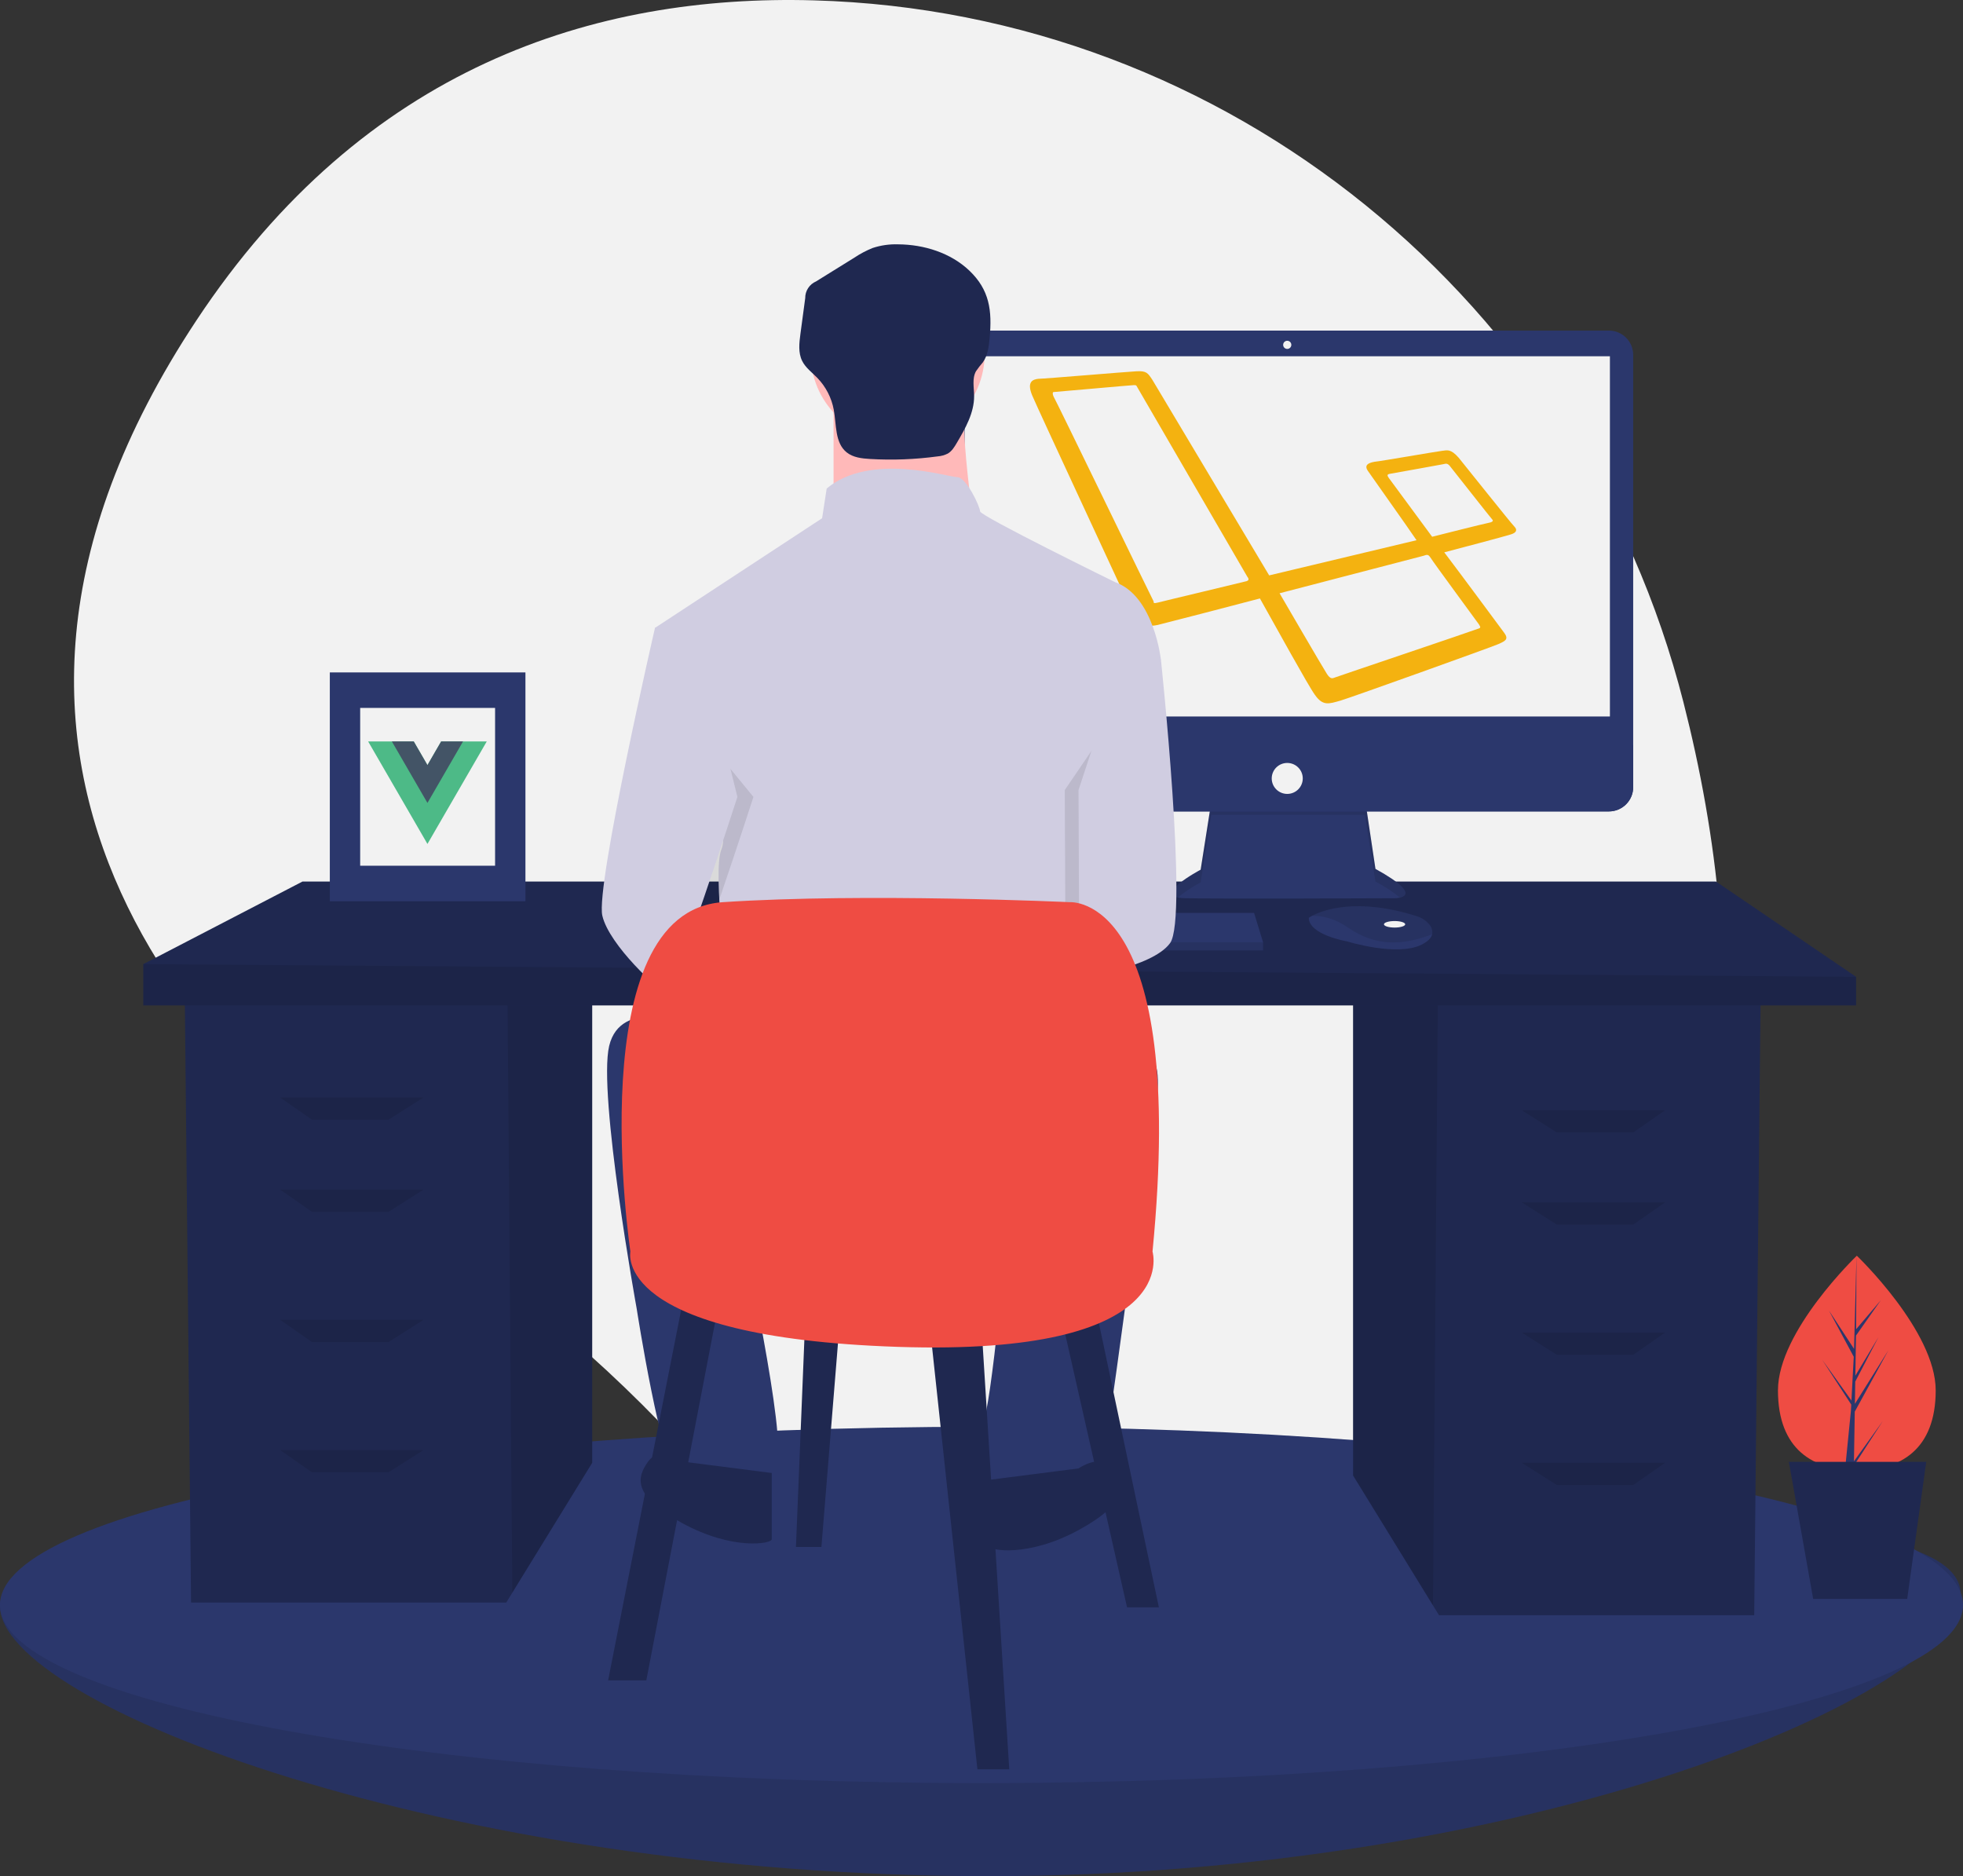 <svg width="203" height="194" viewBox="0 0 203 194" fill="none" xmlns="http://www.w3.org/2000/svg">
<rect x="0" y="0" width="203" height="194" fill="#333333" stroke="none"/>
<g clip-path="url(#clip0_1026_1540)">
<path d="M174.087 72.602C163.522 31.155 127.014 1.237 84.163 0.037C61.509 -0.598 37.67 6.898 20.314 33.127C-10.713 80.015 22.22 112.416 45.18 127.812C56.273 135.265 66.268 144.227 74.876 154.438C90.384 172.798 120.219 195.612 155.752 159.865C181.506 133.956 181.125 100.209 174.087 72.602Z" fill="#F2F2F2"/>
<path d="M202.765 164.902C202.765 175.076 158.263 194 102.206 194C46.149 194 0 176.249 0 166.075C0 155.902 46.149 157.158 102.206 157.158C158.263 157.158 202.765 154.728 202.765 164.902Z" fill="#2B376C"/>
<path opacity="0.1" d="M202.765 164.902C202.765 175.076 158.263 194 102.206 194C46.149 194 0 176.249 0 166.075C0 155.902 46.149 157.158 102.206 157.158C158.263 157.158 202.765 154.728 202.765 164.902Z" fill="black"/>
<path d="M101.5 184.378C157.557 184.378 203 176.131 203 165.957C203 155.784 157.557 147.536 101.5 147.536C45.443 147.536 0 155.784 0 165.957C0 176.131 45.443 184.378 101.5 184.378Z" fill="#2B376C"/>
<path d="M139.926 103.308V152.574L148.187 166.004L148.815 167.025H181.409L182.067 103.308H139.926Z" fill="#1F2850"/>
<path opacity="0.1" d="M139.926 103.308V152.574L148.187 166.004L148.694 103.308H139.926Z" fill="black"/>
<path d="M61.241 101.994V151.26L52.98 164.69L52.351 165.712H19.758L19.099 101.994H61.241Z" fill="#1F2850"/>
<path opacity="0.1" d="M61.241 101.994V151.26L52.98 164.69L52.473 101.994H61.241Z" fill="black"/>
<path d="M191.944 101.008V103.964H14.819V99.695L31.281 91.155H177.458L191.944 101.008Z" fill="#1F2850"/>
<path opacity="0.1" d="M191.944 101.009V103.965H14.819V99.695L191.944 101.009Z" fill="black"/>
<path opacity="0.1" d="M40.17 115.788H32.268L28.976 113.489H43.791L40.17 115.788Z" fill="black"/>
<path opacity="0.1" d="M40.17 125.314H32.268L28.976 123.015H43.791L40.17 125.314Z" fill="black"/>
<path opacity="0.1" d="M40.17 138.78H32.268L28.976 136.48H43.791L40.17 138.78Z" fill="black"/>
<path opacity="0.1" d="M40.17 152.245H32.268L28.976 149.946H43.791L40.17 152.245Z" fill="black"/>
<path opacity="0.1" d="M160.997 117.103H168.898L172.19 114.804H157.375L160.997 117.103Z" fill="black"/>
<path opacity="0.1" d="M160.997 126.627H168.898L172.19 124.328H157.375L160.997 126.627Z" fill="black"/>
<path opacity="0.1" d="M160.997 140.093H168.898L172.19 137.794H157.375L160.997 140.093Z" fill="black"/>
<path opacity="0.1" d="M160.997 153.56H168.898L172.19 151.261H157.375L160.997 153.56Z" fill="black"/>
<path d="M125.261 82.936L124.163 89.931C124.163 89.931 118.757 92.796 122.558 92.88C126.36 92.965 144.269 92.88 144.269 92.88C144.269 92.88 147.732 92.88 142.241 89.847L141.143 82.515L125.261 82.936Z" fill="#2B376C"/>
<path opacity="0.1" d="M121.794 92.805C122.532 92.209 123.325 91.685 124.163 91.24L125.262 84.245L141.143 84.26L142.241 91.155C143.144 91.62 143.994 92.178 144.779 92.821C145.484 92.661 146.255 92.064 142.241 89.847L141.143 82.515L125.262 82.936L124.163 89.931C124.163 89.931 119.62 92.339 121.794 92.805Z" fill="black"/>
<path d="M166.378 34.184H99.858C98.469 34.184 97.342 35.307 97.342 36.693V81.396C97.342 82.782 98.469 83.905 99.858 83.905H166.378C167.767 83.905 168.893 82.782 168.893 81.396V36.693C168.893 35.307 167.767 34.184 166.378 34.184Z" fill="#2B376C"/>
<path d="M166.486 36.839H99.75V74.088H166.486V36.839Z" fill="#F2F2F2"/>
<path d="M133.118 36.08C133.351 36.08 133.54 35.891 133.54 35.659C133.54 35.426 133.351 35.237 133.118 35.237C132.884 35.237 132.695 35.426 132.695 35.659C132.695 35.891 132.884 36.08 133.118 36.08Z" fill="#F2F2F2"/>
<path d="M168.893 77.037V81.396C168.893 81.725 168.828 82.052 168.702 82.356C168.576 82.661 168.39 82.937 168.157 83.171C167.923 83.403 167.646 83.588 167.34 83.715C167.035 83.841 166.708 83.906 166.378 83.905H99.858C99.528 83.906 99.201 83.841 98.895 83.715C98.59 83.588 98.313 83.403 98.079 83.171C97.845 82.937 97.66 82.661 97.534 82.356C97.407 82.052 97.342 81.725 97.342 81.396V77.037H168.893Z" fill="#2B376C"/>
<path d="M133.118 82.094C134.004 82.094 134.723 81.377 134.723 80.493C134.723 79.609 134.004 78.892 133.118 78.892C132.231 78.892 131.513 79.609 131.513 80.493C131.513 81.377 132.231 82.094 133.118 82.094Z" fill="#F2F2F2"/>
<path d="M130.616 97.431V98.274H85.168V97.6L85.231 97.431L86.351 94.397H129.687L130.616 97.431Z" fill="#2B376C"/>
<path d="M148.106 96.607C148.024 96.96 147.711 97.332 147.005 97.685C144.471 98.949 139.318 97.348 139.318 97.348C139.318 97.348 135.347 96.673 135.347 94.904C135.459 94.828 135.575 94.759 135.695 94.697C136.761 94.135 140.293 92.747 146.557 94.756C147.019 94.9 147.431 95.17 147.748 95.534C147.889 95.672 147.994 95.841 148.057 96.028C148.119 96.214 148.136 96.413 148.106 96.607Z" fill="#2B376C"/>
<path opacity="0.1" d="M148.107 96.607C145.005 97.793 142.24 97.881 139.402 95.915C137.971 94.924 136.671 94.679 135.695 94.697C136.761 94.135 140.294 92.747 146.558 94.756C147.019 94.9 147.431 95.17 147.748 95.534C147.889 95.672 147.994 95.841 148.057 96.028C148.119 96.214 148.136 96.413 148.107 96.607Z" fill="black"/>
<path d="M144.217 95.914C144.824 95.914 145.316 95.763 145.316 95.577C145.316 95.391 144.824 95.24 144.217 95.24C143.611 95.24 143.119 95.391 143.119 95.577C143.119 95.763 143.611 95.914 144.217 95.914Z" fill="#F2F2F2"/>
<path opacity="0.1" d="M130.616 97.432V98.275H85.168V97.6L85.231 97.432H130.616Z" fill="black"/>
<path d="M156.588 54.43C156.23 54.072 151.628 48.289 150.851 47.336C150.014 46.382 149.656 46.56 149.118 46.62C148.58 46.68 142.783 47.693 142.126 47.753C141.468 47.872 141.05 48.111 141.468 48.707C141.827 49.243 145.652 54.609 146.488 55.861L131.249 59.498L119.177 39.287C118.699 38.571 118.579 38.333 117.504 38.393C116.428 38.452 108.001 39.168 107.404 39.168C106.806 39.227 106.149 39.466 106.746 40.897C107.344 42.328 116.906 62.837 117.145 63.433C117.384 64.029 118.101 64.983 119.715 64.625C121.388 64.208 127.125 62.717 130.293 61.883C131.966 64.864 135.313 70.945 135.97 71.839C136.807 73.032 137.405 72.793 138.66 72.435C139.676 72.137 154.317 66.891 154.975 66.593C155.632 66.295 156.05 66.116 155.572 65.46C155.214 64.983 151.389 59.796 149.357 57.113C150.732 56.755 155.692 55.444 156.23 55.265C156.827 55.086 156.947 54.788 156.588 54.43ZM128.918 60.094C128.739 60.154 120.193 62.181 119.775 62.3C119.297 62.419 119.297 62.36 119.297 62.181C119.177 62.002 109.137 41.254 108.958 41.016C108.838 40.777 108.838 40.539 108.958 40.539C109.077 40.539 117.026 39.823 117.265 39.823C117.563 39.823 117.504 39.883 117.623 40.062C117.623 40.062 128.799 59.319 128.978 59.617C129.217 59.915 129.098 60.035 128.918 60.094ZM152.943 64.566C153.062 64.804 153.242 64.923 152.764 65.043C152.345 65.221 138.361 69.931 138.062 70.051C137.763 70.17 137.584 70.23 137.225 69.693C136.867 69.156 132.325 61.346 132.325 61.346L147.206 57.471C147.564 57.352 147.684 57.292 147.923 57.65C148.162 58.067 152.823 64.387 152.943 64.566ZM153.899 54.073C153.54 54.132 148.102 55.503 148.102 55.503L143.62 49.422C143.5 49.243 143.381 49.065 143.68 49.005C143.978 48.945 149.058 48.051 149.297 47.991C149.536 47.932 149.716 47.872 150.014 48.289C150.313 48.647 154.138 53.536 154.317 53.715C154.497 53.894 154.258 54.013 153.899 54.073Z" fill="#F4B210"/>
<path d="M92.829 45.558C97.798 45.558 101.826 41.539 101.826 36.583C101.826 31.626 97.798 27.607 92.829 27.607C87.861 27.607 83.833 31.626 83.833 36.583C83.833 41.539 87.861 45.558 92.829 45.558Z" fill="#FFB9B9"/>
<path d="M86.2 41.071V55.242H100.879C100.879 55.242 98.985 43.432 99.932 39.89L86.2 41.071Z" fill="#FFB9B9"/>
<path d="M115.321 60.201C115.321 60.201 101.353 53.352 101.353 52.879C101.353 52.407 99.932 49.337 98.985 49.337C98.038 49.337 89.988 46.739 85.49 50.518L85.017 53.588L67.734 64.925L72.469 82.167C72.469 82.167 75.546 85.473 74.6 87.835C73.653 90.197 75.31 102.243 75.31 102.243L112.48 101.062V85.001C112.48 85.001 113.664 81.222 114.374 80.041C115.084 78.86 114.374 75.317 114.374 75.317L120.056 68.232C120.056 68.232 119.346 61.618 115.321 60.201Z" fill="#D0CDE1"/>
<path opacity="0.1" d="M68.325 70.712L69.391 64.926C69.391 64.926 63.235 91.615 63.946 94.685C64.656 97.756 69.864 102.48 70.575 102.716C71.285 102.952 77.914 82.404 77.914 82.404L68.325 70.712Z" fill="black"/>
<path d="M71.758 64.217L67.734 64.925C67.734 64.925 61.578 91.615 62.288 94.685C62.998 97.755 68.207 102.479 68.917 102.715C69.628 102.951 76.257 82.403 76.257 82.403L71.758 64.217Z" fill="#D0CDE1"/>
<path opacity="0.1" d="M116.623 72.129L118.635 68.231C118.635 68.231 121.476 94.921 119.582 97.519C117.688 100.117 110.196 101.089 110.196 101.089L110.112 81.694L116.623 72.129Z" fill="black"/>
<path d="M116.978 65.161L120.056 68.232C120.056 68.232 122.897 94.921 121.003 97.519C119.109 100.117 111.617 101.089 111.617 101.089L111.533 81.694L116.978 65.161Z" fill="#D0CDE1"/>
<path d="M71.048 105.786C71.048 105.786 64.182 103.187 62.998 108.147C61.815 113.107 65.84 135.309 65.84 135.309C65.84 135.309 68.444 152.078 70.101 152.551C71.758 153.023 79.098 153.259 80.281 151.133C81.465 149.008 76.73 127.279 76.73 127.279L104.193 126.806C104.193 126.806 102.536 145.701 101.589 147.354C100.642 149.008 100.642 154.676 101.589 154.676C102.536 154.676 112.953 154.204 113.664 152.787C114.374 151.37 118.399 119.484 118.399 119.484C118.399 119.484 121.713 108.384 117.925 109.092C114.137 109.801 71.048 105.786 71.048 105.786Z" fill="#2B376C"/>
<path d="M111.533 151.842C111.533 151.842 113.9 150.189 115.084 151.842C116.268 153.496 116.741 155.385 111.533 158.219C106.324 161.054 102.3 160.345 102.3 159.873V153.023L111.533 151.842Z" fill="#1F2850"/>
<path d="M70.575 151.133C70.575 151.133 68.207 149.48 67.023 151.133C65.84 152.787 65.366 154.676 70.575 157.51C75.783 160.345 79.808 159.636 79.808 159.164V152.314L70.575 151.133Z" fill="#1F2850"/>
<path d="M92.888 25.266C91.992 25.235 91.097 25.362 90.245 25.642C89.585 25.907 88.954 26.24 88.363 26.636L84.391 29.1C84.054 29.245 83.767 29.487 83.568 29.795C83.368 30.103 83.265 30.463 83.27 30.829L82.773 34.537C82.648 35.473 82.533 36.474 82.953 37.32C83.303 38.026 83.972 38.509 84.521 39.075C85.401 39.985 85.993 41.132 86.223 42.375C86.507 43.923 86.326 45.787 87.554 46.775C88.219 47.31 89.125 47.412 89.978 47.461C92.31 47.597 94.65 47.507 96.964 47.193C97.332 47.166 97.691 47.065 98.02 46.898C98.437 46.652 98.7 46.217 98.946 45.799C99.833 44.293 100.747 42.69 100.737 40.943C100.733 40.079 100.511 39.151 100.927 38.393C101.147 38.07 101.385 37.761 101.641 37.467C102.157 36.745 102.257 35.817 102.341 34.935C102.609 32.117 102.329 29.972 100.247 27.987C98.303 26.134 95.538 25.283 92.888 25.266Z" fill="#1F2850"/>
<path d="M70.788 133.688L62.887 173.759H66.837L74.41 134.346L70.788 133.688Z" fill="#1F2850"/>
<path d="M96.139 136.973L101.077 182.955H104.369L101.406 135.659L96.139 136.973Z" fill="#1F2850"/>
<path d="M109.637 135.66L116.551 166.205H119.843L113.259 135.003L109.637 135.66Z" fill="#1F2850"/>
<path d="M83.299 135.659L82.311 159.964H84.945L86.921 135.659H83.299Z" fill="#1F2850"/>
<path d="M65.191 129.419C65.191 129.419 59.924 94.276 74.739 93.29C89.554 92.305 110.625 93.29 110.625 93.29C110.625 93.29 122.806 92.305 119.185 129.419C119.185 129.419 122.477 140.258 92.847 139.272C63.216 138.287 65.191 129.419 65.191 129.419Z" fill="#EF4C43"/>
<path d="M200.177 143.77C200.177 149.899 196.525 152.038 192.021 152.038C187.516 152.038 183.864 149.899 183.864 143.77C183.864 137.642 192.021 129.846 192.021 129.846C192.021 129.846 200.177 137.642 200.177 143.77Z" fill="#EF4C43"/>
<path d="M191.807 145.972L195.283 139.627L191.82 145.167L191.857 142.861L194.254 138.271L191.867 142.251L191.935 138.103L194.501 134.449L191.945 137.451L191.988 129.846L191.734 139.483L189.136 135.515L191.702 140.296L191.459 144.928L191.452 144.805L188.445 140.613L191.443 145.239L191.413 145.819L191.407 145.827L191.41 145.875L190.793 152.057H191.617L191.716 151.557L194.707 146.942L191.723 151.101L191.807 145.972Z" fill="#2B376C"/>
<path d="M197.23 165.333H187.505L184.992 151.162H199.197L197.23 165.333Z" fill="#1F2850"/>
<path d="M54.337 69.531H34.108V93.192H54.337V69.531Z" fill="#2B376C"/>
<path d="M51.198 73.202H37.247V89.52H51.198V73.202Z" fill="#F2F2F2"/>
<path d="M45.621 76.668L44.204 79.116L42.787 76.668H38.07L44.204 87.268L50.338 76.668H45.621Z" fill="#4DBA87"/>
<path d="M45.621 76.668L44.204 79.116L42.787 76.668H40.523L44.204 83.028L47.885 76.668H45.621Z" fill="#435466"/>
</g>
<defs>
<clipPath id="clip0_1026_1540">
<rect width="203" height="194" fill="white"/>
</clipPath>
</defs>
</svg>
